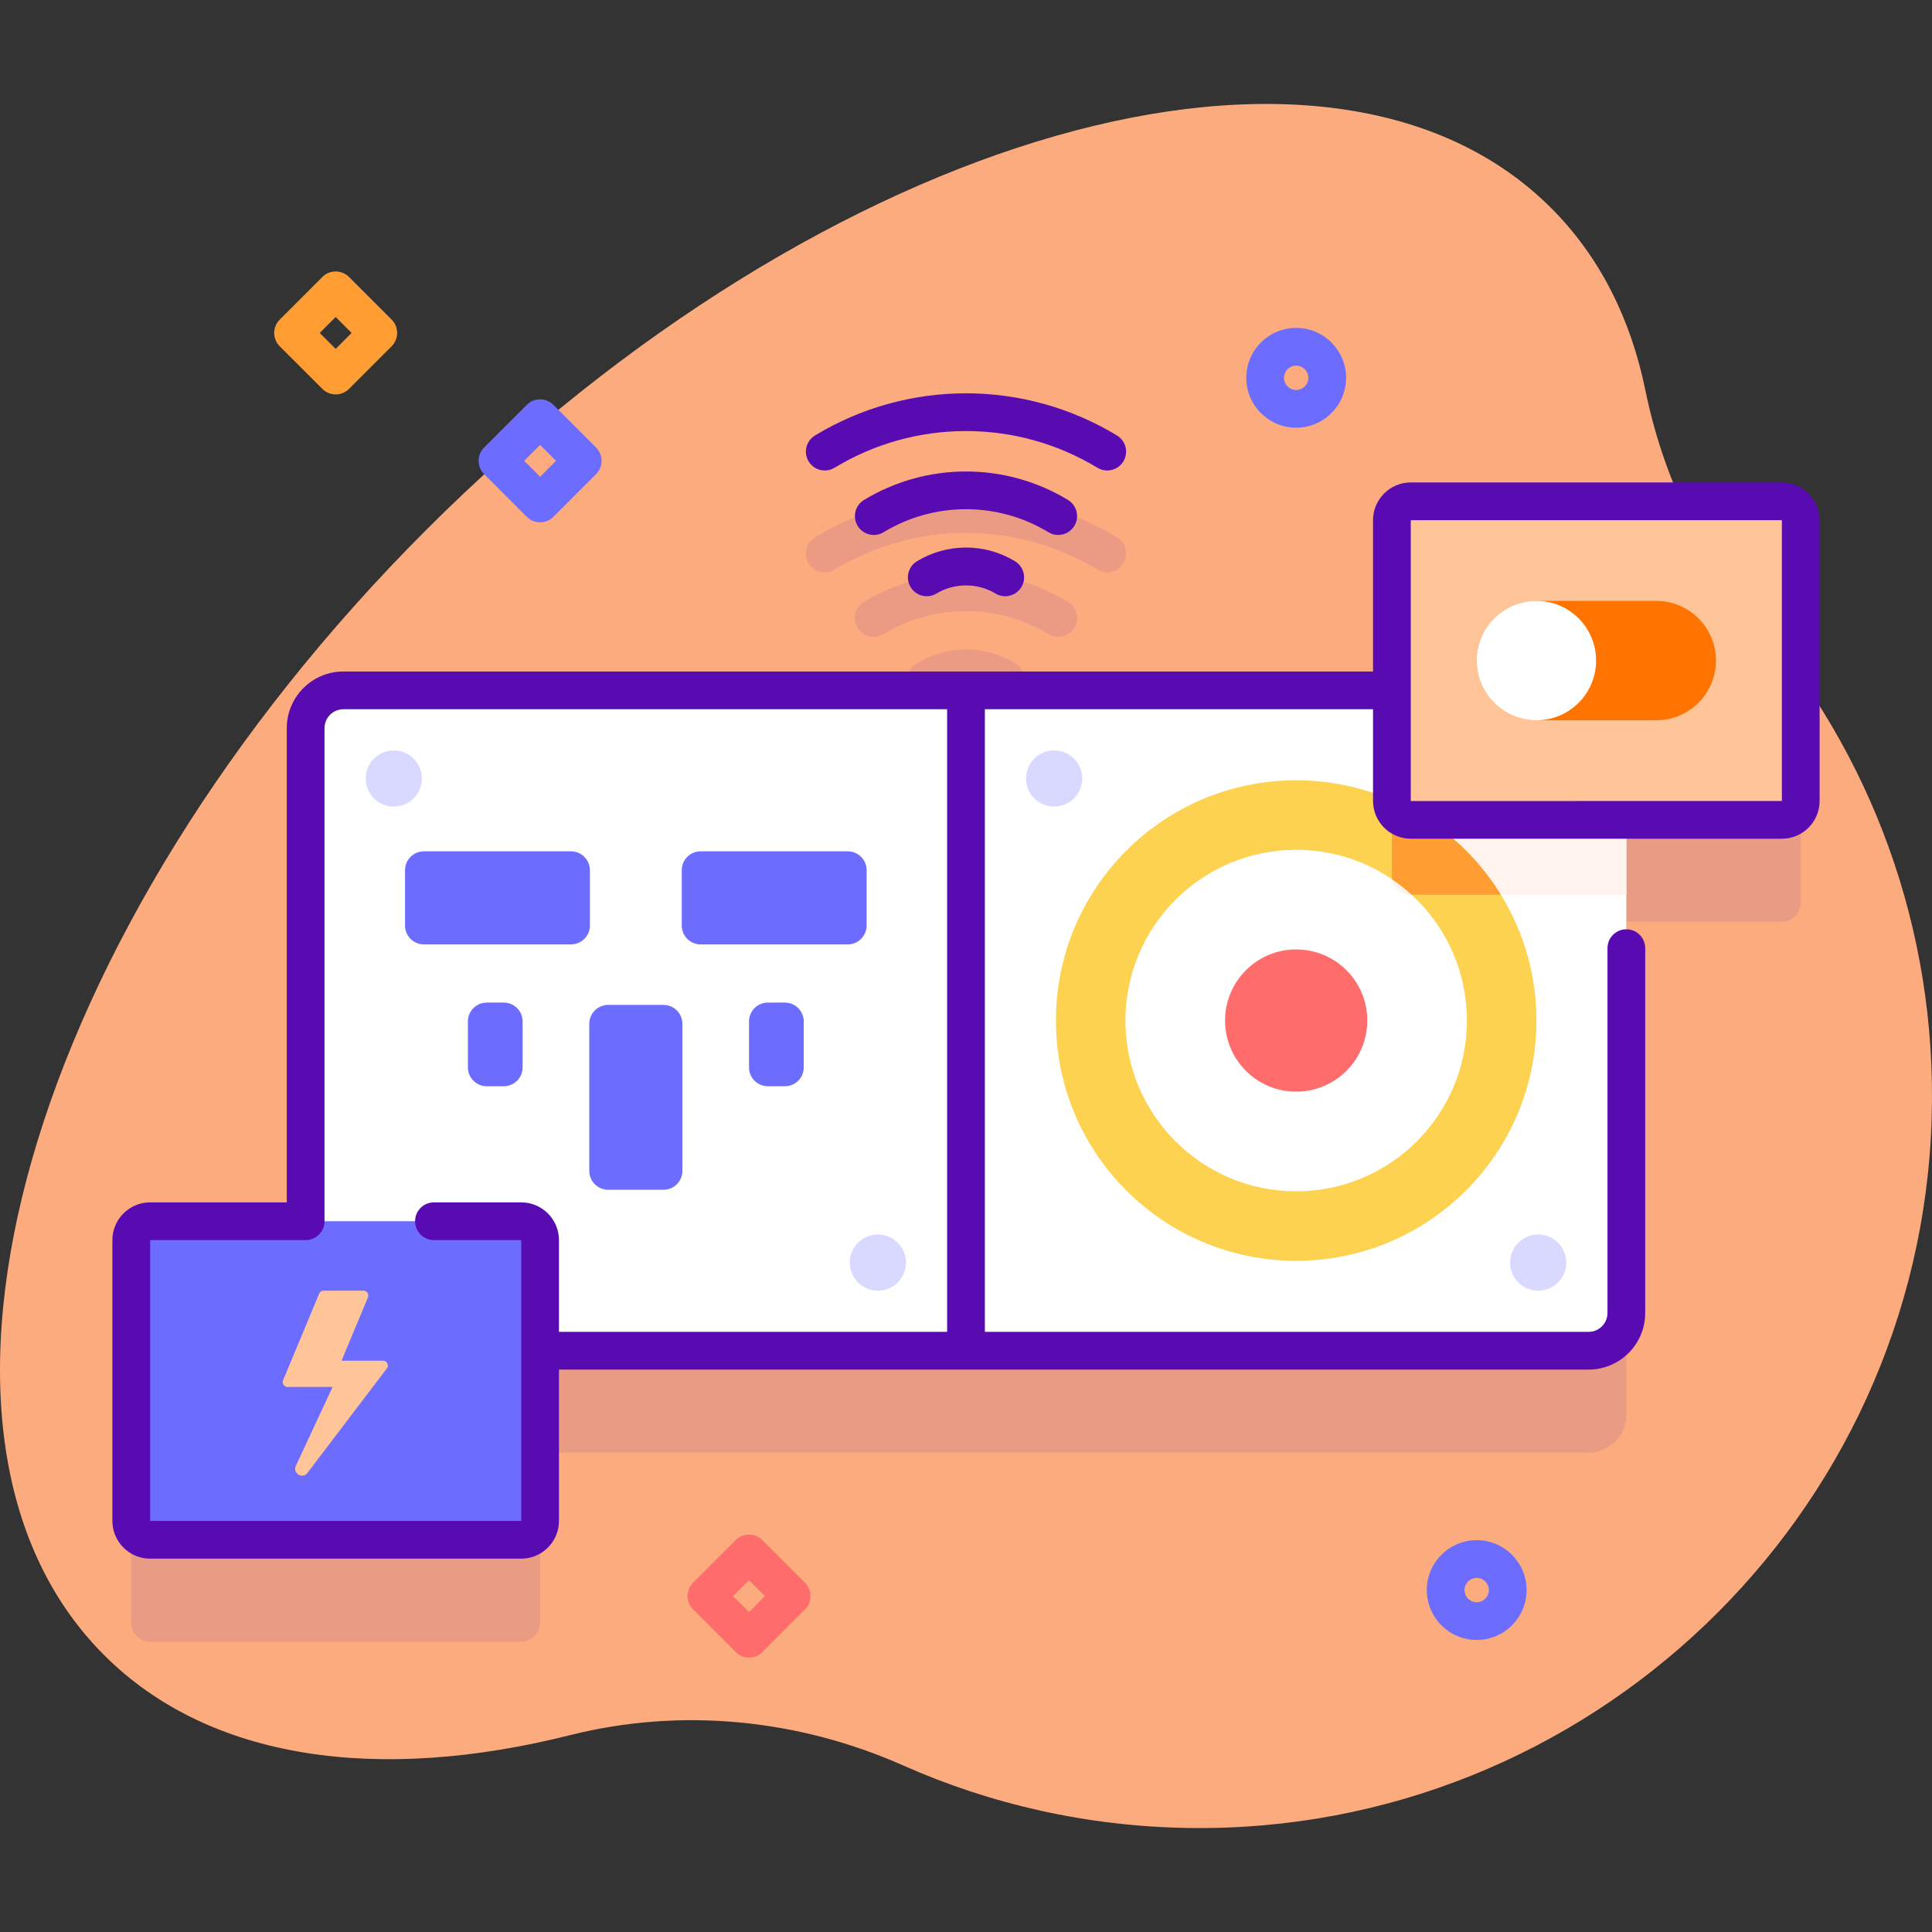 <svg id="Capa_1" enable-background="new 0 0 512 512" height="512" viewBox="0 0 512 512" width="512" xmlns="http://www.w3.org/2000/svg" xmlns:xlink="http://www.w3.org/1999/xlink"><rect x="0" y="0" width="512" height="512" fill="#333333" stroke="none"/><linearGradient id="SVGID_1_" gradientUnits="userSpaceOnUse" x1="378.974" x2="130.974" y1="16.81" y2="640.81"><stop offset=".002" stop-color="#ffc599"/><stop offset=".992" stop-color="#ffe8dc" stop-opacity="0"/></linearGradient><g><path d="m465.257 164.114c-14.861-17.312-24.645-38.356-29.218-60.708-3.878-18.954-12.095-35.401-24.961-48.267-58.773-58.773-192.264-20.572-298.161 85.325s-144.098 239.387-85.325 298.16c27.937 27.937 72.757 33.955 123.469 21.212 29.453-7.401 60.532-4.287 88.29 8.03 23.202 10.295 48.799 16.173 75.724 16.566 105.676 1.543 193.748-82.552 196.839-188.195 1.479-50.505-16.354-96.822-46.657-132.123z" fill="#fbab7e"/><g><g><path d="m472.217 159.851h-98.349c-2.761 0-5 2.239-5 5v45.104h-112.868-165c-5.523 0-10 4.477-10 10v130.685h-41.217c-2.761 0-5 2.239-5 5v74.419c0 2.761 2.239 5 5 5h98.348c2.761 0 5-2.239 5-5v-45.104h112.869 165c5.523 0 10-4.477 10-10v-130.684h41.217c2.761 0 5-2.239 5-5v-74.419c0-2.762-2.239-5.001-5-5.001z" fill="#590bb2" opacity=".1"/><g><g><g><path d="m256 357.956h-175v-165c0-5.523 4.477-10 10-10h165z" fill="#fff"/></g><g fill="#6c6cff"><path d="m161.167 266.313h14.667c2.761 0 5 2.239 5 5v38.988c0 2.761-2.239 5-5 5h-14.667c-2.761 0-5-2.239-5-5v-38.988c0-2.761 2.238-5 5-5z"/><g><path d="m156.327 230.61v14.667c0 2.761-2.239 5-5 5h-38.988c-2.761 0-5-2.239-5-5v-14.667c0-2.761 2.239-5 5-5h38.988c2.762 0 5 2.239 5 5z"/><path d="m229.661 230.61v14.667c0 2.761-2.239 5-5 5h-38.988c-2.761 0-5-2.239-5-5v-14.667c0-2.761 2.239-5 5-5h38.988c2.761 0 5 2.239 5 5z"/></g></g><g fill="#d9d9ff"><circle cx="104.358" cy="206.314" r="7.443"/><circle cx="232.642" cy="334.598" r="7.443"/></g><g fill="#6c6cff"><path d="m133.5 287.869h-4.5c-2.761 0-5-2.239-5-5v-12.173c0-2.761 2.239-5 5-5h4.5c2.761 0 5 2.239 5 5v12.173c0 2.762-2.239 5-5 5z"/><path d="m208 287.869h-4.5c-2.761 0-5-2.239-5-5v-12.173c0-2.761 2.239-5 5-5h4.5c2.761 0 5 2.239 5 5v12.173c0 2.762-2.239 5-5 5z"/></g></g><g><g><path d="m431 182.956v165c0 5.523-4.477 10-10 10h-165v-175z" fill="#fff"/></g><g><path d="m431 182.956v54.17h-57.13c-2.76 0-5-2.24-5-5v-49.17z" fill="#fff3ee"/></g><path d="m343.5 206.786c-35.16 0-63.67 28.51-63.67 63.67s28.51 63.67 63.67 63.67 63.67-28.51 63.67-63.67-28.51-63.67-63.67-63.67zm0 108.92c-24.99 0-45.25-20.26-45.25-45.25s20.26-45.25 45.25-45.25 45.25 20.26 45.25 45.25-20.26 45.25-45.25 45.25z" fill="#fdd250"/><path d="m397.75 237.126h-23.64c-1.61-1.48-3.33-2.85-5.15-4.08-.06-.3-.09-.61-.09-.92v-20.07c12 5.21 22.08 14.02 28.88 25.07z" fill="#ff9d33"/><circle cx="343.5" cy="270.456" fill="#ff6c6c" r="18.847"/><g fill="#d9d9ff"><circle cx="279.358" cy="206.314" r="7.443"/><circle cx="407.642" cy="334.598" r="7.443"/></g></g></g><g><g><g><path d="m368.868 212.271v-74.419c0-2.761 2.239-5 5-5h98.348c2.761 0 5 2.239 5 5v74.419c0 2.761-2.239 5-5 5h-98.348c-2.761 0-5-2.239-5-5z" fill="#ffc599"/></g><g><path d="m407.164 159.241h31.758c8.738 0 15.824 7.08 15.824 15.818s-7.086 15.824-15.824 15.824h-31.758c-8.745 0-15.824-7.086-15.824-15.824 0-4.369 1.768-8.325 4.634-11.184 2.865-2.866 6.815-4.634 11.19-4.634z" fill="#ff7300"/><circle cx="407.161" cy="175.061" fill="#fff" r="15.823"/></g></g><g><path d="m34.783 403.06v-74.419c0-2.761 2.239-5 5-5h98.348c2.761 0 5 2.239 5 5v74.419c0 2.761-2.239 5-5 5h-98.348c-2.761 0-5-2.238-5-5z" fill="#6c6cff"/></g></g><g><g fill="#590bb2"><path d="m472.217 127.852h-98.349c-5.514 0-10 4.486-10 10v40.104h-272.868c-8.271 0-15 6.729-15 15v125.685h-36.217c-5.514 0-10 4.486-10 10v74.42c0 5.514 4.486 10 10 10h98.349c5.514 0 10-4.486 10-10v-40.104h272.868c8.271 0 15-6.729 15-15v-96.685c0-2.762-2.238-5-5-5s-5 2.238-5 5v96.685c0 2.757-2.243 5-5 5h-160v-165h102.868v24.314c0 5.514 4.486 10 10 10h98.349c5.514 0 10-4.486 10-10v-74.419c0-5.514-4.487-10-10-10zm-334.085 190.789h-23.132c-2.761 0-5 2.238-5 5s2.239 5 5 5h23.131v74.42h-98.348v-74.42h41.217c2.761 0 5-2.238 5-5v-130.685c0-2.757 2.243-5 5-5h160v165h-102.868v-24.315c0-5.514-4.486-10-10-10zm334.085-106.37-98.349.007v-74.426h98.349z"/><path d="m280.433 141.771c1.69 0 3.339-.857 4.28-2.407 1.432-2.361.679-5.437-1.682-6.869-8.143-4.938-17.49-7.55-27.031-7.55-9.542 0-18.889 2.611-27.031 7.55-2.361 1.433-3.114 4.508-1.682 6.869 1.432 2.36 4.507 3.113 6.868 1.682 6.579-3.991 14.132-6.101 21.845-6.101 7.712 0 15.266 2.109 21.844 6.101.811.49 1.705.725 2.589.725z"/><path d="m256 145.103c-4.583 0-9.075 1.255-12.99 3.629-2.361 1.433-3.114 4.508-1.682 6.868 1.432 2.361 4.506 3.114 6.868 1.683 4.701-2.852 10.907-2.851 15.607 0 .811.491 1.705.726 2.588.726 1.69 0 3.34-.857 4.28-2.408 1.432-2.36.679-5.436-1.683-6.868-3.913-2.376-8.404-3.63-12.988-3.63z"/><path d="m218.577 124.687c.883 0 1.778-.234 2.588-.726 10.492-6.364 22.537-9.729 34.835-9.729 12.297 0 24.343 3.364 34.836 9.729 2.363 1.432 5.437.678 6.868-1.683s.679-5.436-1.683-6.868c-12.056-7.313-25.896-11.178-40.021-11.178-14.127 0-27.966 3.865-40.021 11.178-2.361 1.433-3.114 4.508-1.682 6.868.94 1.551 2.589 2.409 4.28 2.409z"/></g><g opacity=".1"><g><path d="m280.433 168.771c-.883 0-1.778-.234-2.588-.726-6.579-3.991-14.132-6.1-21.845-6.1s-15.266 2.109-21.845 6.1c-2.361 1.433-5.436.68-6.868-1.682-1.432-2.361-.679-5.436 1.682-6.868 8.143-4.939 17.49-7.55 27.031-7.55s18.889 2.611 27.031 7.55c2.361 1.432 3.114 4.507 1.682 6.868-.941 1.55-2.59 2.408-4.28 2.408z" fill="#590bb2"/></g><g><path d="m266.392 185.007c-.883 0-1.778-.234-2.588-.726-4.698-2.85-10.908-2.85-15.606 0-2.361 1.433-5.436.68-6.868-1.682s-.679-5.436 1.682-6.868c3.914-2.374 8.405-3.628 12.99-3.628s9.076 1.255 12.99 3.628c2.361 1.432 3.114 4.507 1.682 6.868-.943 1.551-2.592 2.408-4.282 2.408z" fill="#590bb2"/></g><g><path d="m293.423 151.686c-.883 0-1.778-.234-2.588-.726-10.491-6.364-22.537-9.729-34.835-9.729s-24.344 3.364-34.835 9.729c-2.362 1.433-5.437.68-6.868-1.682-1.432-2.361-.679-5.436 1.682-6.868 12.055-7.313 25.895-11.179 40.021-11.179s27.966 3.866 40.021 11.179c2.361 1.432 3.114 4.507 1.682 6.868-.94 1.551-2.59 2.408-4.28 2.408z" fill="#590bb2"/></g></g></g><path d="m97.503 343.825-6.987 16.768h10.976c1.114 0 1.703 1.319.959 2.149l-20.98 27.597c-1.307 1.72-3.983.106-3.071-1.853l9.746-20.936h-11.93c-.919 0-1.543-.935-1.189-1.784l9.555-22.932c.2-.48.669-.793 1.189-.793h10.543c.919 0 1.543.935 1.189 1.784z" fill="#ffc599"/></g><g><path d="m88.958 104.524c-1.28 0-2.559-.488-3.536-1.465l-11.293-11.291c-.938-.938-1.464-2.209-1.464-3.535s.527-2.598 1.464-3.535l11.292-11.293c.938-.938 2.209-1.465 3.536-1.465s2.598.526 3.536 1.465l11.292 11.293c.938.938 1.464 2.209 1.464 3.535s-.527 2.598-1.464 3.535l-11.292 11.292c-.976.976-2.256 1.464-3.535 1.464zm-4.222-16.292 4.221 4.221 4.221-4.221-4.221-4.222z" fill="#ff9d33"/></g><g><path d="m143.132 138.415c-1.28 0-2.559-.488-3.536-1.465l-11.292-11.292c-.938-.938-1.464-2.209-1.464-3.535s.527-2.598 1.464-3.535l11.292-11.293c.938-.938 2.209-1.465 3.536-1.465s2.598.526 3.536 1.465l11.292 11.293c.938.938 1.464 2.209 1.464 3.535s-.527 2.598-1.464 3.535l-11.292 11.292c-.977.977-2.256 1.465-3.536 1.465zm-4.221-16.292 4.221 4.221 4.221-4.221-4.221-4.222z" fill="#6c6cff"/></g><g><path d="m198.5 439.275c-1.326 0-2.598-.526-3.536-1.465l-11.292-11.293c-.938-.938-1.464-2.209-1.464-3.535s.527-2.598 1.464-3.535l11.292-11.292c1.953-1.953 5.118-1.953 7.071 0l11.292 11.292c.938.938 1.464 2.209 1.464 3.535s-.527 2.598-1.464 3.535l-11.292 11.293c-.937.939-2.209 1.465-3.535 1.465zm-4.221-16.293 4.221 4.222 4.221-4.222-4.221-4.221z" fill="#ff6c6c"/></g><g><path d="m391.34 434.607c-7.292 0-13.225-5.933-13.225-13.225s5.933-13.225 13.225-13.225 13.225 5.933 13.225 13.225-5.933 13.225-13.225 13.225zm0-16.449c-1.778 0-3.225 1.446-3.225 3.225s1.446 3.225 3.225 3.225 3.225-1.446 3.225-3.225-1.447-3.225-3.225-3.225z" fill="#6c6cff"/></g><g><path d="m343.5 113.348c-7.292 0-13.225-5.933-13.225-13.225s5.933-13.225 13.225-13.225 13.225 5.933 13.225 13.225-5.933 13.225-13.225 13.225zm0-16.45c-1.778 0-3.225 1.446-3.225 3.225s1.446 3.225 3.225 3.225 3.225-1.446 3.225-3.225-1.447-3.225-3.225-3.225z" fill="#6c6cff"/></g></g></g></svg>
